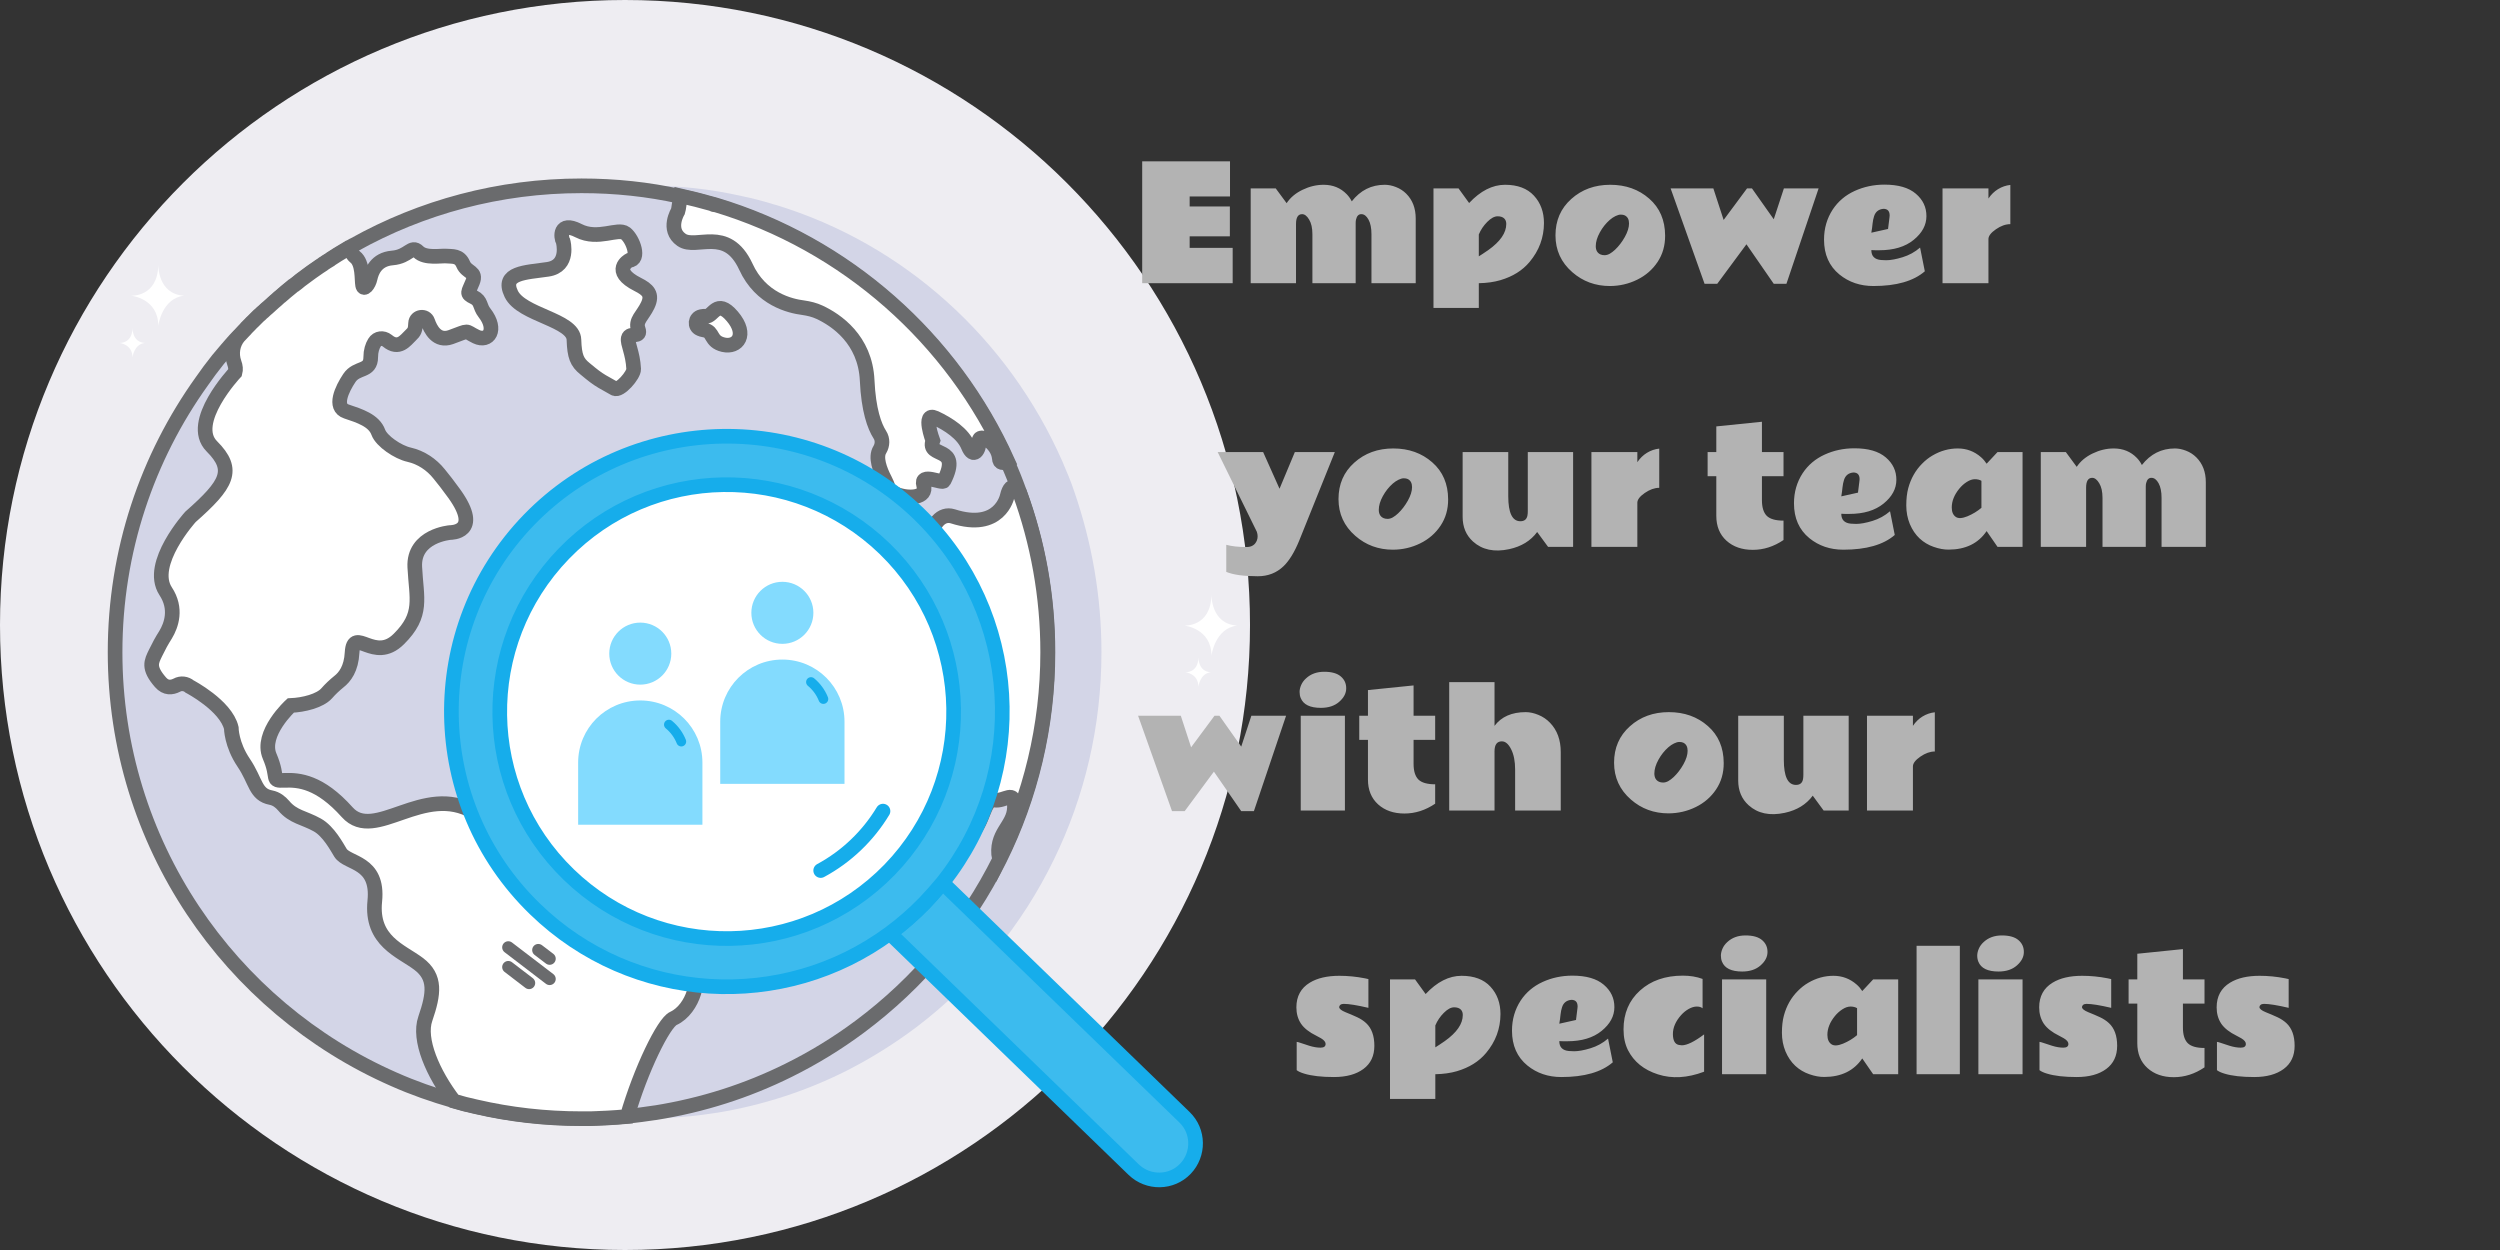 <svg width="512" height="256" viewBox="0 0 512 256" fill="none" xmlns="http://www.w3.org/2000/svg">
<rect x="0" y="0" width="512" height="256" fill="#333333" stroke="none"/>
<g clip-path="url(#clip0_1_4721)">
<path d="M128 256C198.692 256 256 198.692 256 128C256 57.308 198.692 0 128 0C57.308 0 0 57.308 0 128C0 198.692 57.308 256 128 256Z" fill="#EEEDF2"/>
<path d="M225.578 133.581C225.578 148.8 222.092 163.19 215.893 175.919C209.307 189.534 199.621 201.267 187.778 210.288C183.295 213.665 178.535 216.653 173.554 219.199C165.252 223.405 156.286 226.339 146.878 227.888C146.878 227.888 146.878 227.888 146.823 227.888C144.996 228.165 143.114 228.442 141.288 228.608C140.624 228.663 139.96 228.718 139.351 228.774C138.023 228.884 136.694 228.94 135.366 228.995C134.868 228.995 134.425 229.05 133.927 229.05C133.318 229.05 132.71 229.05 132.156 229.05C124.906 229.05 117.822 228.22 111.014 226.615C109.52 226.283 108.026 225.896 106.587 225.453C102.436 224.235 98.396 222.796 94.522 221.025C61.647 206.248 38.679 172.654 38.679 133.581C38.679 112.826 45.154 93.677 56.112 78.014C56.61 77.295 57.108 76.575 57.662 75.856C58.769 74.362 59.876 72.923 61.038 71.539C61.813 70.598 62.643 69.657 63.473 68.772C63.529 68.716 63.584 68.661 63.639 68.606C63.916 68.329 64.193 67.997 64.469 67.72C64.691 67.499 64.857 67.277 65.078 67.056C65.244 66.835 65.466 66.669 65.632 66.447C65.908 66.171 66.13 65.894 66.406 65.672C66.683 65.396 66.905 65.174 67.181 64.898C67.403 64.676 67.624 64.455 67.845 64.289C68.067 64.067 68.233 63.901 68.454 63.735C68.786 63.403 69.063 63.127 69.395 62.85C69.617 62.684 69.782 62.462 70.004 62.296C70.225 62.13 70.391 61.909 70.557 61.743C70.889 61.466 71.222 61.19 71.553 60.857C71.609 60.802 71.72 60.747 71.775 60.691C72.162 60.359 72.55 59.972 72.993 59.64C73.38 59.308 73.767 58.976 74.21 58.644C74.321 58.533 74.431 58.422 74.597 58.367C75.04 58.035 75.483 57.703 75.926 57.315C76.424 56.928 76.922 56.596 77.42 56.209C77.918 55.821 78.416 55.489 78.914 55.102C79.412 54.77 79.911 54.382 80.409 54.05L80.464 53.995C80.907 53.718 81.35 53.386 81.792 53.109C81.848 53.054 81.958 52.998 82.014 52.943C82.457 52.666 82.955 52.334 83.397 52.058C84.006 51.67 84.67 51.283 85.279 50.895C85.722 50.619 86.22 50.342 86.663 50.065C100.167 42.372 115.663 38 132.211 38C138.964 38 145.605 38.719 151.914 40.158C154.073 40.601 156.231 41.155 158.334 41.819C158.556 41.874 158.722 41.929 158.943 41.985C185.121 49.955 206.484 69.325 217.553 94.452C218.439 96.499 219.324 98.603 220.044 100.761C223.586 111.055 225.578 122.069 225.578 133.581Z" fill="#D3D5E7"/>
<path d="M214.62 133.581C214.62 148.8 211.078 163.19 204.769 175.919C198.017 189.534 188.165 201.267 176.045 210.288C171.506 213.664 166.636 216.653 161.489 219.199C153.021 223.405 143.889 226.338 134.204 227.888H134.149C132.267 228.165 130.385 228.442 128.448 228.608C127.784 228.663 127.12 228.718 126.456 228.774C125.127 228.884 123.744 228.94 122.36 228.995C121.862 228.995 121.419 229.05 120.921 229.05C120.312 229.05 119.704 229.05 119.095 229.05C111.679 229.05 104.428 228.22 97.51 226.615C95.961 226.283 94.466 225.896 92.972 225.453C88.71 224.235 84.615 222.796 80.63 221.025C47.036 206.248 23.57 172.654 23.57 133.581C23.57 112.826 30.156 93.677 41.391 78.014C41.889 77.295 42.442 76.575 42.94 75.856C44.047 74.362 45.209 72.923 46.427 71.539C47.257 70.598 48.032 69.657 48.917 68.772C48.973 68.716 49.028 68.661 49.084 68.606C49.36 68.329 49.637 67.997 49.914 67.72C50.135 67.499 50.356 67.277 50.523 67.056C50.744 66.835 50.91 66.669 51.131 66.447C51.408 66.171 51.629 65.894 51.906 65.672C52.183 65.396 52.404 65.174 52.681 64.897C52.902 64.676 53.124 64.455 53.345 64.289C53.566 64.067 53.733 63.901 53.954 63.735C54.286 63.403 54.618 63.127 54.95 62.85C55.172 62.684 55.337 62.462 55.559 62.296C55.78 62.13 55.946 61.909 56.168 61.743C56.5 61.466 56.832 61.189 57.164 60.857C57.219 60.802 57.33 60.747 57.385 60.691C57.773 60.359 58.215 59.972 58.603 59.64C58.99 59.308 59.433 58.976 59.821 58.644C59.931 58.533 60.042 58.422 60.208 58.367C60.651 58.035 61.093 57.703 61.536 57.315C62.034 56.928 62.532 56.596 63.031 56.208C63.529 55.821 64.027 55.489 64.58 55.102C65.078 54.769 65.576 54.382 66.13 54.05L66.185 53.995C66.628 53.718 67.071 53.386 67.569 53.109C67.624 53.054 67.735 52.998 67.79 52.943C68.233 52.666 68.731 52.334 69.174 52.057C69.782 51.67 70.447 51.283 71.111 50.895C71.332 50.729 71.554 50.619 71.83 50.508C72.052 50.342 72.328 50.231 72.55 50.12C86.331 42.428 102.215 38.055 119.095 38.055C126.013 38.055 132.765 38.775 139.24 40.214C141.454 40.657 143.668 41.21 145.771 41.874C145.992 41.929 146.158 41.985 146.38 42.04C173.111 50.01 194.973 69.38 206.263 94.507C207.204 96.555 208.034 98.658 208.809 100.816C212.572 111.055 214.62 122.069 214.62 133.581Z" fill="#D3D5E7" stroke="#6A6B6D" stroke-width="3" stroke-miterlimit="10"/>
<path d="M137.912 208.573C135.92 209.458 131.215 219.088 128.448 228.663C127.784 228.718 127.12 228.774 126.456 228.829C125.127 228.94 123.744 228.995 122.36 229.05C121.862 229.05 121.419 229.106 120.921 229.106C120.312 229.106 119.704 229.106 119.095 229.106C111.679 229.106 104.428 228.275 97.51 226.67C95.961 226.338 94.466 225.951 92.972 225.508C88.655 219.863 85.611 212.89 87.106 208.628C88.876 203.481 89.319 200.105 85.722 197.393C82.124 194.681 75.926 192.744 76.756 184.553C77.586 176.362 71.166 176.971 69.727 174.646C69.008 173.484 67.292 170.219 64.968 168.946C62.311 167.452 60.042 167.341 58.105 165.016C57.441 164.242 56.611 163.577 55.504 163.356C52.238 162.747 52.46 159.98 49.914 156.217C47.368 152.453 47.368 149.077 47.368 149.077C46.261 144.483 38.845 140.609 38.845 140.609C38.125 140 37.074 139.834 36.188 140.333C35.192 140.831 33.974 140.997 32.867 139.724C30.266 136.735 30.986 135.518 31.871 133.691C32.48 132.418 33.144 131.201 33.919 129.983C35.081 128.046 36.299 124.67 33.919 121.073C30.266 115.483 39.011 105.853 39.011 105.853C46.538 99.211 48.253 96.278 43.383 91.408C38.513 86.537 48.143 76.299 48.143 76.299C48.309 75.69 48.253 75.026 47.977 74.306C47.312 72.424 47.645 70.377 48.917 68.882C48.973 68.827 49.028 68.772 49.084 68.716C49.36 68.44 49.637 68.108 49.914 67.831C50.135 67.609 50.356 67.388 50.523 67.167C50.744 66.945 50.91 66.779 51.131 66.558C51.408 66.281 51.629 66.004 51.906 65.783C52.183 65.506 52.404 65.285 52.681 65.008C52.902 64.787 53.124 64.565 53.345 64.399C53.566 64.178 53.733 64.012 53.954 63.846C54.286 63.514 54.618 63.237 54.95 62.96C55.172 62.794 55.337 62.573 55.559 62.407C55.78 62.241 55.946 62.02 56.168 61.853C56.5 61.577 56.832 61.3 57.164 60.968C57.219 60.913 57.33 60.857 57.385 60.802C57.773 60.47 58.215 60.083 58.603 59.75C58.99 59.418 59.433 59.086 59.821 58.754C59.931 58.644 60.042 58.533 60.208 58.477C60.651 58.145 61.093 57.813 61.536 57.426C62.034 57.038 62.532 56.706 63.031 56.319C63.529 55.932 64.027 55.6 64.58 55.212C65.078 54.88 65.576 54.493 66.13 54.161L66.185 54.105C66.628 53.828 67.071 53.496 67.569 53.22C67.624 53.164 67.735 53.109 67.79 53.054C68.233 52.777 68.731 52.445 69.174 52.168C69.782 51.781 70.447 51.393 71.111 51.006C71.332 50.84 71.554 50.729 71.83 50.618C71.886 51.393 72.107 52.113 72.716 52.611C74.376 53.884 74.044 57.26 74.266 58.422C74.487 59.584 75.538 58.312 75.815 56.983C76.092 55.71 76.977 53.109 80.353 52.832C83.729 52.556 84.228 50.12 85.666 51.559C87.106 52.998 90.316 52.334 91.478 52.445C92.64 52.556 94.079 52.279 94.854 54.105C95.629 55.932 97.676 55.544 96.791 57.758C95.905 59.972 95.407 60.083 97.012 60.857C98.617 61.632 98.174 62.739 99.226 64.067C101.938 67.554 100.056 70.155 97.51 68.938C95.02 67.72 96.403 67.554 92.308 69.048C89.485 70.045 88.157 67.443 87.604 65.838C87.161 64.51 85.168 64.787 85.113 66.17C85.058 67.554 84.892 67.942 84.117 68.661C83.065 69.657 81.682 71.76 79.302 69.768C78.472 69.104 77.254 69.214 76.701 70.155C76.258 70.875 75.926 71.871 75.926 73.144C75.926 76.243 73.103 75.081 71.554 77.405C70.004 79.73 68.288 83.383 70.945 84.268C73.601 85.154 76.59 86.095 77.475 88.53C78.14 90.356 81.516 92.625 83.785 93.123C86.22 93.677 88.378 95.116 89.928 97.053C90.814 98.104 91.81 99.433 93.027 101.093C98.839 109.173 92.197 109.063 92.197 109.063C92.197 109.063 84.615 109.671 84.947 116.147C85.279 122.622 86.718 125.888 81.682 130.869C76.645 135.905 72.439 128.157 72.107 133.636C71.941 136.956 70.613 138.672 69.395 139.613C68.51 140.333 67.679 141.107 66.905 141.993C65.521 143.543 62.2 144.373 59.544 144.483C59.544 144.483 53.234 150.239 55.227 154.888C57.219 159.537 55.337 159.925 58.271 159.814C61.204 159.703 65.466 160.035 71.111 166.345C76.756 172.654 86.718 160.201 97.123 166.345C107.583 172.488 106.753 171.326 109.742 174.314C112.675 177.303 121.032 171.326 126.29 175.975C126.456 176.141 126.622 176.251 126.788 176.417C131.547 180.624 142.782 180.734 141.952 187.044C141.62 189.811 138.908 196.729 141.565 198.445C143.723 199.718 142.118 206.636 137.912 208.573Z" fill="white" stroke="#6A6B6D" stroke-width="3" stroke-miterlimit="10"/>
<path d="M117.545 69.602C117.656 72.978 118.154 74.195 119.814 75.524C121.474 76.907 122.194 77.461 123.301 78.125L125.847 79.564C126.898 80.173 129.832 76.797 129.776 75.579C129.61 72.203 128.448 70.377 128.669 69.27C128.946 67.997 131.381 69.27 130.717 67.443C130.053 65.617 131.603 64.731 132.654 62.518C133.706 60.304 132.71 59.308 130.606 58.256C125.017 55.434 128.835 53.331 128.835 53.331C131.16 53.22 129.666 49.014 128.116 47.796C126.566 46.578 122.471 49.29 118.486 47.242C114.501 45.195 114.833 48.681 115.331 49.456C115.331 49.456 116.715 54.493 112.177 55.157C107.638 55.821 102.602 55.821 104.705 60.193C106.808 64.566 117.49 65.451 117.545 69.602Z" fill="white" stroke="#6A6B6D" stroke-width="3" stroke-miterlimit="10"/>
<path d="M143.336 67.333C142.174 66.835 142.34 65.119 143.613 64.842C143.889 64.787 144.221 64.731 144.553 64.787C146.103 64.897 146.767 61.023 149.977 64.787C153.187 68.55 151.029 71.262 148.151 70.598C145.328 69.934 146.214 67.886 144.277 67.609C143.889 67.554 143.613 67.443 143.336 67.333Z" fill="white" stroke="#6A6B6D" stroke-width="3" stroke-miterlimit="10"/>
<path d="M164.478 63.016C165.64 63.182 166.802 63.459 167.854 63.957C171.174 65.506 177.207 69.491 177.594 77.904C177.871 83.992 179.089 87.312 180.196 89.028C180.804 89.969 180.749 91.131 180.196 92.072C179.199 93.621 180.196 96.278 181.247 98.27C182.631 100.982 181.358 100.374 183.682 101.259C186.007 102.145 189.936 102.089 189.162 99.377C188.387 96.665 192.98 99.156 193.312 98.492C197.076 91.076 189.715 93.954 191.043 90.246C191.043 90.246 188.829 84.324 191.541 85.597C194.253 86.869 197.242 88.806 198.293 91.408C199.345 94.009 200.618 92.183 200.507 90.356C200.397 88.53 204.381 90.633 204.658 93.843C204.713 94.894 205.433 94.95 206.374 94.452C195.083 69.325 173.278 49.954 146.491 41.929C146.325 41.985 146.103 41.929 145.882 41.763C143.723 41.155 141.565 40.601 139.351 40.103C139.13 41.431 139.019 42.76 138.853 43.258C138.853 43.258 136.529 47.021 139.573 49.124C142.617 51.227 148.815 46.191 152.745 54.603C155.789 61.3 161.877 62.684 164.478 63.016Z" fill="white" stroke="#6A6B6D" stroke-width="3" stroke-miterlimit="10"/>
<path d="M190.877 158.818C195.083 161.253 193.091 164.74 194.475 166.179C195.914 167.618 196.412 171.713 198.847 170.44C201.282 169.167 201.448 163.467 203.607 163.854C205.82 164.242 207.868 161.474 207.757 165.404C207.647 169.333 203.662 170.606 204.658 175.919C210.967 163.135 214.565 148.8 214.565 133.58C214.565 122.069 212.517 111.055 208.809 100.872C208.754 100.761 207.149 97.883 206.263 101.646C206.263 101.646 204.769 108.841 195.139 105.742C192.814 105.023 190.767 107.236 190.6 110.944C190.49 114.708 188.387 114.431 189.328 116.866C189.328 116.866 195.471 124.283 189.106 132.363C182.742 140.554 181.358 153.283 190.877 158.818Z" fill="white" stroke="#6A6B6D" stroke-width="3" stroke-miterlimit="10"/>
<path d="M104.096 198.057L108.358 201.323" stroke="#6A6B6D" stroke-width="2.5" stroke-miterlimit="10" stroke-linecap="round"/>
<path d="M104.096 194.017L112.564 200.492" stroke="#6A6B6D" stroke-width="2.5" stroke-miterlimit="10" stroke-linecap="round"/>
<path d="M110.24 194.571L112.564 196.342" stroke="#6A6B6D" stroke-width="2.5" stroke-miterlimit="10" stroke-linecap="round"/>
<path d="M182.204 178.108C164.334 196.512 134.946 196.987 116.482 179.117C116.304 178.939 116.185 178.82 116.007 178.642C115.413 178.048 114.879 177.514 114.345 176.92C112.445 174.783 110.723 172.527 109.298 170.152C107.161 166.649 105.499 162.909 104.311 159.109C99.621 143.495 103.302 125.922 115.473 113.395C126.872 101.64 142.901 97.187 157.862 100.156C161.484 100.868 165.105 102.056 168.49 103.599C171.161 104.846 173.714 106.39 176.208 108.171C176.861 108.646 177.514 109.121 178.167 109.655C179.235 110.486 180.245 111.377 181.195 112.386C199.599 130.256 200.074 159.644 182.204 178.108Z" fill="white"/>
<path d="M193.009 180.779L242.582 228.809C245.551 231.659 245.61 236.408 242.76 239.377C239.911 242.345 235.161 242.404 232.193 239.555L182.263 191.169C184.757 189.328 187.131 187.25 189.328 184.994C190.634 183.629 191.881 182.204 193.009 180.779Z" fill="#3CBBEE" stroke="#16ADEB" stroke-width="3" stroke-miterlimit="10" stroke-linecap="round"/>
<path d="M108.349 106.449C86.679 128.831 87.213 164.512 109.595 186.182C129.662 205.655 160.475 207.199 182.263 191.109C184.757 189.269 187.132 187.191 189.328 184.935C190.634 183.57 191.881 182.145 193.069 180.72C210.879 158.278 209.158 125.566 188.141 105.202C165.759 83.592 130.018 84.126 108.349 106.449ZM182.204 178.108C164.334 196.512 134.946 196.987 116.482 179.117C98.018 161.247 97.603 131.859 115.473 113.395C133.343 94.931 162.731 94.516 181.195 112.386C199.599 130.256 200.074 159.644 182.204 178.108Z" fill="#3CBBEE" stroke="#16ADEB" stroke-width="3" stroke-miterlimit="10" stroke-linecap="round"/>
<path d="M180.838 166.115C177.751 171.221 173.358 175.436 168.074 178.286" stroke="#16ADEB" stroke-width="3" stroke-miterlimit="10" stroke-linecap="round"/>
<path d="M143.875 168.905H118.403V156.18C118.403 149.145 124.094 143.454 131.128 143.454C138.163 143.454 143.854 149.145 143.854 156.18V168.905H143.875Z" fill="#83DBFE"/>
<path d="M131.128 140.214C134.637 140.214 137.481 137.37 137.481 133.862C137.481 130.354 134.637 127.51 131.128 127.51C127.62 127.51 124.776 130.354 124.776 133.862C124.776 137.37 127.62 140.214 131.128 140.214Z" fill="#83DBFE"/>
<path d="M136.99 148.399C138.12 149.337 138.994 150.531 139.527 151.874" stroke="#16ADEB" stroke-width="2" stroke-miterlimit="10" stroke-linecap="round" stroke-linejoin="round"/>
<path d="M172.976 160.53H147.503V147.804C147.503 140.77 153.194 135.078 160.229 135.078C167.263 135.078 172.954 140.77 172.954 147.804V160.53H172.976Z" fill="#83DBFE"/>
<path d="M160.229 131.86C163.737 131.86 166.581 129.016 166.581 125.507C166.581 121.999 163.737 119.155 160.229 119.155C156.721 119.155 153.877 121.999 153.877 125.507C153.877 129.016 156.721 131.86 160.229 131.86Z" fill="#83DBFE"/>
<path d="M166.091 139.683C167.22 140.62 168.094 141.814 168.627 143.157" stroke="#16ADEB" stroke-width="2" stroke-miterlimit="10" stroke-linecap="round" stroke-linejoin="round"/>
<path d="M29.685 70.234C27.073 70.115 27.132 67.206 27.132 67.206C27.072 70.412 24.46 70.234 24.46 70.234C24.46 70.234 27.132 70.471 27.132 73.202C27.132 73.202 27.429 70.471 29.685 70.234Z" fill="white"/>
<path d="M37.7 60.557C32.297 60.26 32.416 54.263 32.416 54.263C32.297 60.913 26.835 60.557 26.835 60.557C26.835 60.557 32.416 61.091 32.416 66.731C32.416 66.672 33.128 61.091 37.7 60.557Z" fill="white"/>
<path d="M247.985 137.677C245.373 137.558 245.432 134.649 245.432 134.649C245.373 137.855 242.76 137.677 242.76 137.677C242.76 137.677 245.432 137.915 245.432 140.646C245.432 140.646 245.729 137.915 247.985 137.677Z" fill="white"/>
<path d="M253.388 128.119C247.985 127.822 248.104 121.826 248.104 121.826C247.985 128.475 242.523 128.119 242.523 128.119C242.523 128.119 248.104 128.653 248.104 134.293C248.104 134.234 248.816 128.653 253.388 128.119Z" fill="white"/>
</g>
<path d="M233.922 33.047H251.906V40.234H243.641V42.281H251.875V48.406H243.641V50.766H252.453V58H233.922V33.047ZM276.844 41.234C278.615 38.974 280.865 37.844 283.594 37.844C284.344 37.844 285.115 38 285.906 38.312C286.708 38.625 287.406 39.078 288 39.672C289.292 40.964 289.938 42.656 289.938 44.75V58H280.875V47.984C280.875 46.703 280.672 45.698 280.266 44.969C279.859 44.229 279.375 43.859 278.812 43.859C278.26 43.849 277.896 44.208 277.719 44.938C277.667 45.146 277.641 45.38 277.641 45.641V58H268.781V47.984C268.781 46.703 268.557 45.698 268.109 44.969C267.672 44.229 267.193 43.859 266.672 43.859C265.839 43.859 265.422 44.531 265.422 45.875V58H256.141V38.578H261.266L263.5 41.609C264.26 40.464 265.344 39.552 266.75 38.875C268.167 38.188 269.609 37.844 271.078 37.844C272.984 37.844 274.562 38.49 275.812 39.781C276.219 40.198 276.562 40.682 276.844 41.234ZM316.203 45.688C316.193 48.667 315.208 51.323 313.25 53.656C311.792 55.396 309.807 56.635 307.297 57.375C305.995 57.76 304.516 57.969 302.859 58V63.062H293.578V38.578H298.703L300.875 41.578C303.208 39.089 305.661 37.844 308.234 37.844C310.807 37.844 312.776 38.583 314.141 40.062C315.516 41.542 316.203 43.417 316.203 45.688ZM307.531 44.422C307.312 44.339 307.042 44.297 306.719 44.297C306.062 44.297 305.354 44.677 304.594 45.438C303.844 46.188 303.266 47.047 302.859 48.016V52.5C303.036 52.375 303.297 52.208 303.641 52C303.995 51.781 304.38 51.521 304.797 51.219C307.255 49.469 308.484 47.688 308.484 45.875C308.484 45.146 308.167 44.661 307.531 44.422ZM332.75 44.109C332.542 44.005 332.271 43.953 331.938 43.953C331.615 43.953 331.255 44.052 330.859 44.25C330.464 44.438 330.073 44.698 329.688 45.031C328.875 45.74 328.193 46.599 327.641 47.609C327.089 48.62 326.812 49.552 326.812 50.406C326.812 51.25 327.135 51.818 327.781 52.109C328.01 52.214 328.292 52.266 328.625 52.266C328.958 52.266 329.307 52.167 329.672 51.969C330.036 51.76 330.401 51.484 330.766 51.141C331.526 50.422 332.193 49.552 332.766 48.531C333.339 47.5 333.625 46.578 333.625 45.766C333.625 44.953 333.333 44.401 332.75 44.109ZM329.719 58.578C326.74 58.578 324.172 57.635 322.016 55.75C319.714 53.75 318.562 51.234 318.562 48.203C318.562 45.161 319.641 42.677 321.797 40.75C323.953 38.812 326.615 37.844 329.781 37.844C332.948 37.844 335.609 38.792 337.766 40.688C339.922 42.573 341.005 45.099 341.016 48.266C341.026 50.297 340.51 52.094 339.469 53.656C338.427 55.219 337.036 56.427 335.297 57.281C333.557 58.135 331.698 58.568 329.719 58.578ZM363.266 44.906L365.344 38.578H372.453L365.859 58.125H363.266L357.672 50.031L351.688 58.125H349.094L342.141 38.578H350.891L353 45.047L357.797 38.578H358.797L363.266 44.906ZM387 44.141C387 43.224 386.573 42.766 385.719 42.766C384.74 42.859 384.104 43.365 383.812 44.281C383.667 44.719 383.562 45.229 383.5 45.812C383.448 46.385 383.365 47 383.25 47.656L386.672 46.891L386.969 44.5L387 44.141ZM384.891 51.25C384.891 51.25 384.604 51.25 384.031 51.25C383.76 51.25 383.5 51.24 383.25 51.219C383.25 52.458 383.911 53.135 385.234 53.25C385.599 53.281 385.953 53.297 386.297 53.297C387.182 53.297 388.292 53.094 389.625 52.688C390.969 52.281 392.172 51.62 393.234 50.703L394.203 55.562C391.88 57.573 388.37 58.578 383.672 58.578C380.974 58.578 378.656 57.792 376.719 56.219C374.615 54.5 373.562 52.12 373.562 49.078C373.562 46.786 374.156 44.729 375.344 42.906C376.448 41.24 377.943 39.974 379.828 39.109C381.714 38.245 383.75 37.812 385.938 37.812C388.771 37.812 390.911 38.432 392.359 39.672C393.818 40.911 394.542 42.443 394.531 44.266C394.531 46.089 393.661 47.708 391.922 49.125C390.182 50.542 387.839 51.25 384.891 51.25ZM411.719 45.906C410.76 45.906 409.776 46.255 408.766 46.953C407.755 47.651 407.245 48.312 407.234 48.938V58H397.828V38.578H407.234V40.656C407.766 39.854 408.422 39.214 409.203 38.734C409.995 38.255 410.833 37.969 411.719 37.875V45.906ZM251.141 111.578C252.245 111.88 253.63 112.031 255.297 112.031C256.349 112.031 257.052 111.583 257.406 110.688C257.51 110.417 257.562 110.135 257.562 109.844C257.562 109.552 257.51 109.245 257.406 108.922L249.375 92.578H258.688L262.047 100.094L265.188 92.578H273.375L266.078 110.719C265.109 113.083 264.042 114.828 262.875 115.953C261.448 117.328 259.688 118.016 257.594 118.016C254.729 118.016 252.578 117.719 251.141 117.125V111.578ZM288.312 98.109C288.104 98.005 287.833 97.953 287.5 97.953C287.177 97.953 286.818 98.052 286.422 98.25C286.026 98.438 285.635 98.698 285.25 99.031C284.438 99.74 283.755 100.599 283.203 101.609C282.651 102.62 282.375 103.552 282.375 104.406C282.375 105.25 282.698 105.818 283.344 106.109C283.573 106.214 283.854 106.266 284.188 106.266C284.521 106.266 284.87 106.167 285.234 105.969C285.599 105.76 285.964 105.484 286.328 105.141C287.089 104.422 287.755 103.552 288.328 102.531C288.901 101.5 289.188 100.578 289.188 99.766C289.188 98.953 288.896 98.401 288.312 98.109ZM285.281 112.578C282.302 112.578 279.734 111.635 277.578 109.75C275.276 107.75 274.125 105.234 274.125 102.203C274.125 99.162 275.203 96.677 277.359 94.75C279.516 92.812 282.177 91.844 285.344 91.844C288.51 91.844 291.172 92.792 293.328 94.688C295.484 96.573 296.568 99.099 296.578 102.266C296.589 104.297 296.073 106.094 295.031 107.656C293.99 109.219 292.599 110.427 290.859 111.281C289.12 112.135 287.26 112.568 285.281 112.578ZM308.891 101.625C308.891 105.042 309.719 106.75 311.375 106.75C312.208 106.75 312.693 106.344 312.828 105.531C312.87 105.281 312.891 105.005 312.891 104.703V92.578H322.172V112H317.047L314.812 108.953C313.49 110.755 311.578 111.927 309.078 112.469C306.016 113.125 303.547 112.604 301.672 110.906C300.255 109.625 299.547 107.932 299.547 105.828V92.578H308.891V101.625ZM339.812 99.906C338.854 99.906 337.87 100.255 336.859 100.953C335.849 101.651 335.339 102.312 335.328 102.938V112H325.922V92.578H335.328V94.656C335.859 93.854 336.516 93.213 337.297 92.734C338.089 92.255 338.927 91.969 339.812 91.875V99.906ZM365.266 110.594C363.286 111.938 361.188 112.609 358.969 112.609C356.76 112.609 354.964 111.984 353.578 110.734C352.193 109.474 351.5 107.781 351.5 105.656V97.531H349.719V92.578H351.5V87.328L360.844 86.375V92.578H365.266V97.531H360.844V102.438C360.844 103.906 361.172 104.974 361.828 105.641C362.495 106.297 363.641 106.625 365.266 106.625V110.594ZM380.844 98.141C380.844 97.224 380.417 96.766 379.562 96.766C378.583 96.859 377.948 97.365 377.656 98.281C377.51 98.719 377.406 99.229 377.344 99.812C377.292 100.385 377.208 101 377.094 101.656L380.516 100.891L380.812 98.5L380.844 98.141ZM378.734 105.25C378.734 105.25 378.448 105.25 377.875 105.25C377.604 105.25 377.344 105.24 377.094 105.219C377.094 106.458 377.755 107.135 379.078 107.25C379.443 107.281 379.797 107.297 380.141 107.297C381.026 107.297 382.135 107.094 383.469 106.688C384.812 106.281 386.016 105.62 387.078 104.703L388.047 109.562C385.724 111.573 382.214 112.578 377.516 112.578C374.818 112.578 372.5 111.792 370.562 110.219C368.458 108.5 367.406 106.12 367.406 103.078C367.406 100.786 368 98.729 369.188 96.906C370.292 95.24 371.786 93.974 373.672 93.109C375.557 92.245 377.594 91.812 379.781 91.812C382.615 91.812 384.755 92.432 386.203 93.672C387.661 94.912 388.385 96.443 388.375 98.266C388.375 100.089 387.505 101.708 385.766 103.125C384.026 104.542 381.682 105.25 378.734 105.25ZM393.141 110.281C392.307 109.5 391.641 108.521 391.141 107.344C390.651 106.156 390.406 104.88 390.406 103.516C390.406 102.151 390.542 100.969 390.812 99.969C391.354 97.979 392.302 96.307 393.656 94.953C394.302 94.287 395.021 93.724 395.812 93.266C397.438 92.318 399.151 91.844 400.953 91.844C402.766 91.844 404.354 92.443 405.719 93.641C406.156 94.026 406.536 94.469 406.859 94.969L409.094 92.578H414.219V112H409.094L406.859 108.766C405.151 111.286 402.562 112.552 399.094 112.562C398.135 112.573 397.109 112.385 396.016 112C394.932 111.625 393.974 111.052 393.141 110.281ZM405.797 98.469C405.422 98.25 404.974 98.141 404.453 98.141C403.932 98.141 403.38 98.328 402.797 98.703C402.224 99.068 401.708 99.531 401.25 100.094C400.229 101.354 399.719 102.635 399.719 103.938C399.719 104.854 400 105.5 400.562 105.875C401.083 106.219 401.875 106.172 402.938 105.734C404.01 105.286 404.964 104.708 405.797 104V98.469ZM438.656 95.234C440.427 92.974 442.677 91.844 445.406 91.844C446.156 91.844 446.927 92 447.719 92.312C448.521 92.625 449.219 93.078 449.812 93.672C451.104 94.963 451.75 96.656 451.75 98.75V112H442.688V101.984C442.688 100.703 442.484 99.698 442.078 98.969C441.672 98.229 441.188 97.859 440.625 97.859C440.073 97.849 439.708 98.208 439.531 98.938C439.479 99.146 439.453 99.38 439.453 99.641V112H430.594V101.984C430.594 100.703 430.37 99.698 429.922 98.969C429.484 98.229 429.005 97.859 428.484 97.859C427.651 97.859 427.234 98.531 427.234 99.875V112H417.953V92.578H423.078L425.312 95.609C426.073 94.463 427.156 93.552 428.562 92.875C429.979 92.188 431.422 91.844 432.891 91.844C434.797 91.844 436.375 92.49 437.625 93.781C438.031 94.198 438.375 94.682 438.656 95.234ZM254.203 152.906L256.281 146.578H263.391L256.797 166.125H254.203L248.609 158.031L242.625 166.125H240.031L233.078 146.578H241.828L243.938 153.047L248.734 146.578H249.734L254.203 152.906ZM271.203 137.578C272.734 137.578 273.87 137.901 274.609 138.547C275.349 139.182 275.714 139.995 275.703 140.984C275.703 141.974 275.229 142.885 274.281 143.719C273.344 144.552 272.089 144.969 270.516 144.969C268.307 144.969 266.932 144.302 266.391 142.969C266.234 142.594 266.156 142.177 266.156 141.719C266.156 141.26 266.266 140.781 266.484 140.281C266.703 139.781 267.031 139.333 267.469 138.938C268.438 138.031 269.682 137.578 271.203 137.578ZM275.438 166H266.391V146.578H275.438V166ZM293.922 164.594C291.943 165.938 289.844 166.609 287.625 166.609C285.417 166.609 283.62 165.984 282.234 164.734C280.849 163.474 280.156 161.781 280.156 159.656V151.531H278.375V146.578H280.156V141.328L289.5 140.375V146.578H293.922V151.531H289.5V156.438C289.5 157.906 289.828 158.974 290.484 159.641C291.151 160.297 292.297 160.625 293.922 160.625V164.594ZM306.078 148.656C307.484 146.781 309.615 145.844 312.469 145.844C313.281 145.844 314.146 146.031 315.062 146.406C315.979 146.781 316.776 147.323 317.453 148.031C318.911 149.542 319.641 151.542 319.641 154.031V166H310.297V157.578C310.297 155.901 310.026 154.526 309.484 153.453C308.943 152.37 308.307 151.828 307.578 151.828C306.578 151.828 306.078 152.51 306.078 153.875V166H296.797V139.703H306.078V148.656ZM344.75 152.109C344.542 152.005 344.271 151.953 343.938 151.953C343.615 151.953 343.255 152.052 342.859 152.25C342.464 152.438 342.073 152.698 341.688 153.031C340.875 153.74 340.193 154.599 339.641 155.609C339.089 156.62 338.812 157.552 338.812 158.406C338.812 159.25 339.135 159.818 339.781 160.109C340.01 160.214 340.292 160.266 340.625 160.266C340.958 160.266 341.307 160.167 341.672 159.969C342.036 159.76 342.401 159.484 342.766 159.141C343.526 158.422 344.193 157.552 344.766 156.531C345.339 155.5 345.625 154.578 345.625 153.766C345.625 152.953 345.333 152.401 344.75 152.109ZM341.719 166.578C338.74 166.578 336.172 165.635 334.016 163.75C331.714 161.75 330.562 159.234 330.562 156.203C330.562 153.161 331.641 150.677 333.797 148.75C335.953 146.812 338.615 145.844 341.781 145.844C344.948 145.844 347.609 146.792 349.766 148.688C351.922 150.573 353.005 153.099 353.016 156.266C353.026 158.297 352.51 160.094 351.469 161.656C350.427 163.219 349.036 164.427 347.297 165.281C345.557 166.135 343.698 166.568 341.719 166.578ZM365.328 155.625C365.328 159.042 366.156 160.75 367.812 160.75C368.646 160.75 369.13 160.344 369.266 159.531C369.307 159.281 369.328 159.005 369.328 158.703V146.578H378.609V166H373.484L371.25 162.953C369.927 164.755 368.016 165.927 365.516 166.469C362.453 167.125 359.984 166.604 358.109 164.906C356.693 163.625 355.984 161.932 355.984 159.828V146.578H365.328V155.625ZM396.25 153.906C395.292 153.906 394.307 154.255 393.297 154.953C392.286 155.651 391.776 156.312 391.766 156.938V166H382.359V146.578H391.766V148.656C392.297 147.854 392.953 147.214 393.734 146.734C394.526 146.255 395.365 145.969 396.25 145.875V153.906ZM280.25 206.406C277.938 205.865 276.255 205.594 275.203 205.594C274.901 205.594 274.667 205.661 274.5 205.797C274.344 205.932 274.266 206.083 274.266 206.25C274.266 206.594 274.693 206.943 275.547 207.297C276.411 207.641 277.203 207.979 277.922 208.312C278.641 208.646 279.26 209.052 279.781 209.531C280.906 210.573 281.469 212.125 281.469 214.188C281.469 216.24 280.724 217.818 279.234 218.922C277.745 220.026 275.729 220.578 273.188 220.578C270.646 220.578 268.615 220.344 267.094 219.875C266.427 219.677 265.917 219.443 265.562 219.172V213.375C265.708 213.385 265.964 213.453 266.328 213.578C266.693 213.703 267.297 213.901 268.141 214.172C268.984 214.432 269.75 214.562 270.438 214.562C271.135 214.562 271.484 214.307 271.484 213.797C271.484 213.401 271.172 213.016 270.547 212.641C270.266 212.474 269.948 212.302 269.594 212.125C268.125 211.406 267.073 210.578 266.438 209.641C265.812 208.693 265.5 207.583 265.5 206.312C265.5 204.052 266.417 202.365 268.25 201.25C269.792 200.312 271.807 199.844 274.297 199.844C276.036 199.844 277.781 200.016 279.531 200.359C279.906 200.432 280.146 200.484 280.25 200.516V206.406ZM307.297 207.688C307.286 210.667 306.302 213.323 304.344 215.656C302.885 217.396 300.901 218.635 298.391 219.375C297.089 219.76 295.609 219.969 293.953 220V225.062H284.672V200.578H289.797L291.969 203.578C294.302 201.089 296.755 199.844 299.328 199.844C301.901 199.844 303.87 200.583 305.234 202.062C306.609 203.542 307.297 205.417 307.297 207.688ZM298.625 206.422C298.406 206.339 298.135 206.297 297.812 206.297C297.156 206.297 296.448 206.677 295.688 207.438C294.938 208.188 294.359 209.047 293.953 210.016V214.5C294.13 214.375 294.391 214.208 294.734 214C295.089 213.781 295.474 213.521 295.891 213.219C298.349 211.469 299.578 209.688 299.578 207.875C299.578 207.146 299.26 206.661 298.625 206.422ZM323.094 206.141C323.094 205.224 322.667 204.766 321.812 204.766C320.833 204.859 320.198 205.365 319.906 206.281C319.76 206.719 319.656 207.229 319.594 207.812C319.542 208.385 319.458 209 319.344 209.656L322.766 208.891L323.062 206.5L323.094 206.141ZM320.984 213.25C320.984 213.25 320.698 213.25 320.125 213.25C319.854 213.25 319.594 213.24 319.344 213.219C319.344 214.458 320.005 215.135 321.328 215.25C321.693 215.281 322.047 215.297 322.391 215.297C323.276 215.297 324.385 215.094 325.719 214.688C327.062 214.281 328.266 213.62 329.328 212.703L330.297 217.562C327.974 219.573 324.464 220.578 319.766 220.578C317.068 220.578 314.75 219.792 312.812 218.219C310.708 216.5 309.656 214.12 309.656 211.078C309.656 208.786 310.25 206.729 311.438 204.906C312.542 203.24 314.036 201.974 315.922 201.109C317.807 200.245 319.844 199.812 322.031 199.812C324.865 199.812 327.005 200.432 328.453 201.672C329.911 202.911 330.635 204.443 330.625 206.266C330.625 208.089 329.755 209.708 328.016 211.125C326.276 212.542 323.932 213.25 320.984 213.25ZM344.438 214.078C345.49 214.078 347.01 213.333 349 211.844V219.484C345.583 220.776 342.432 220.958 339.547 220.031C336.661 219.104 334.615 217.448 333.406 215.062C332.802 213.854 332.5 212.438 332.5 210.812C332.5 207.542 333.625 204.891 335.875 202.859C338.125 200.828 341.052 199.812 344.656 199.812C346.146 199.812 347.49 200.036 348.688 200.484V206.5C348.406 206.26 348.01 206.141 347.5 206.141C346.99 206.141 346.443 206.302 345.859 206.625C345.276 206.948 344.745 207.38 344.266 207.922C343.161 209.172 342.609 210.458 342.609 211.781C342.62 213.094 343.021 213.833 343.812 214C344.021 214.042 344.229 214.068 344.438 214.078ZM357.484 191.578C359.016 191.578 360.151 191.901 360.891 192.547C361.63 193.182 361.995 193.995 361.984 194.984C361.984 195.974 361.51 196.885 360.562 197.719C359.625 198.552 358.37 198.969 356.797 198.969C354.589 198.969 353.214 198.302 352.672 196.969C352.516 196.594 352.438 196.177 352.438 195.719C352.438 195.26 352.547 194.781 352.766 194.281C352.984 193.781 353.312 193.333 353.75 192.938C354.719 192.031 355.964 191.578 357.484 191.578ZM361.719 220H352.672V200.578H361.719V220ZM367.672 218.281C366.839 217.5 366.172 216.521 365.672 215.344C365.182 214.156 364.938 212.88 364.938 211.516C364.938 210.151 365.073 208.969 365.344 207.969C365.885 205.979 366.833 204.307 368.188 202.953C368.833 202.286 369.552 201.724 370.344 201.266C371.969 200.318 373.682 199.844 375.484 199.844C377.297 199.844 378.885 200.443 380.25 201.641C380.688 202.026 381.068 202.469 381.391 202.969L383.625 200.578H388.75V220H383.625L381.391 216.766C379.682 219.286 377.094 220.552 373.625 220.562C372.667 220.573 371.641 220.385 370.547 220C369.464 219.625 368.505 219.052 367.672 218.281ZM380.328 206.469C379.953 206.25 379.505 206.141 378.984 206.141C378.464 206.141 377.911 206.328 377.328 206.703C376.755 207.068 376.24 207.531 375.781 208.094C374.76 209.354 374.25 210.635 374.25 211.938C374.25 212.854 374.531 213.5 375.094 213.875C375.615 214.219 376.406 214.172 377.469 213.734C378.542 213.286 379.495 212.708 380.328 212V206.469ZM401.375 220H392.516V193.703H401.375V220ZM409.984 191.578C411.516 191.578 412.651 191.901 413.391 192.547C414.13 193.182 414.495 193.995 414.484 194.984C414.484 195.974 414.01 196.885 413.062 197.719C412.125 198.552 410.87 198.969 409.297 198.969C407.089 198.969 405.714 198.302 405.172 196.969C405.016 196.594 404.938 196.177 404.938 195.719C404.938 195.26 405.047 194.781 405.266 194.281C405.484 193.781 405.812 193.333 406.25 192.938C407.219 192.031 408.464 191.578 409.984 191.578ZM414.219 220H405.172V200.578H414.219V220ZM432.375 206.406C430.062 205.865 428.38 205.594 427.328 205.594C427.026 205.594 426.792 205.661 426.625 205.797C426.469 205.932 426.391 206.083 426.391 206.25C426.391 206.594 426.818 206.943 427.672 207.297C428.536 207.641 429.328 207.979 430.047 208.312C430.766 208.646 431.385 209.052 431.906 209.531C433.031 210.573 433.594 212.125 433.594 214.188C433.594 216.24 432.849 217.818 431.359 218.922C429.87 220.026 427.854 220.578 425.312 220.578C422.771 220.578 420.74 220.344 419.219 219.875C418.552 219.677 418.042 219.443 417.688 219.172V213.375C417.833 213.385 418.089 213.453 418.453 213.578C418.818 213.703 419.422 213.901 420.266 214.172C421.109 214.432 421.875 214.562 422.562 214.562C423.26 214.562 423.609 214.307 423.609 213.797C423.609 213.401 423.297 213.016 422.672 212.641C422.391 212.474 422.073 212.302 421.719 212.125C420.25 211.406 419.198 210.578 418.562 209.641C417.938 208.693 417.625 207.583 417.625 206.312C417.625 204.052 418.542 202.365 420.375 201.25C421.917 200.312 423.932 199.844 426.422 199.844C428.161 199.844 429.906 200.016 431.656 200.359C432.031 200.432 432.271 200.484 432.375 200.516V206.406ZM451.484 218.594C449.505 219.938 447.406 220.609 445.188 220.609C442.979 220.609 441.182 219.984 439.797 218.734C438.411 217.474 437.719 215.781 437.719 213.656V205.531H435.938V200.578H437.719V195.328L447.062 194.375V200.578H451.484V205.531H447.062V210.438C447.062 211.906 447.391 212.974 448.047 213.641C448.714 214.297 449.859 214.625 451.484 214.625V218.594ZM468.719 206.406C466.406 205.865 464.724 205.594 463.672 205.594C463.37 205.594 463.135 205.661 462.969 205.797C462.812 205.932 462.734 206.083 462.734 206.25C462.734 206.594 463.161 206.943 464.016 207.297C464.88 207.641 465.672 207.979 466.391 208.312C467.109 208.646 467.729 209.052 468.25 209.531C469.375 210.573 469.938 212.125 469.938 214.188C469.938 216.24 469.193 217.818 467.703 218.922C466.214 220.026 464.198 220.578 461.656 220.578C459.115 220.578 457.083 220.344 455.562 219.875C454.896 219.677 454.385 219.443 454.031 219.172V213.375C454.177 213.385 454.432 213.453 454.797 213.578C455.161 213.703 455.766 213.901 456.609 214.172C457.453 214.432 458.219 214.562 458.906 214.562C459.604 214.562 459.953 214.307 459.953 213.797C459.953 213.401 459.641 213.016 459.016 212.641C458.734 212.474 458.417 212.302 458.062 212.125C456.594 211.406 455.542 210.578 454.906 209.641C454.281 208.693 453.969 207.583 453.969 206.312C453.969 204.052 454.885 202.365 456.719 201.25C458.26 200.312 460.276 199.844 462.766 199.844C464.505 199.844 466.25 200.016 468 200.359C468.375 200.432 468.615 200.484 468.719 200.516V206.406Z" fill="#B3B3B3"/>
<defs>
<clipPath id="clip0_1_4721">
<rect width="256" height="256" fill="white"/>
</clipPath>
</defs>
</svg>

